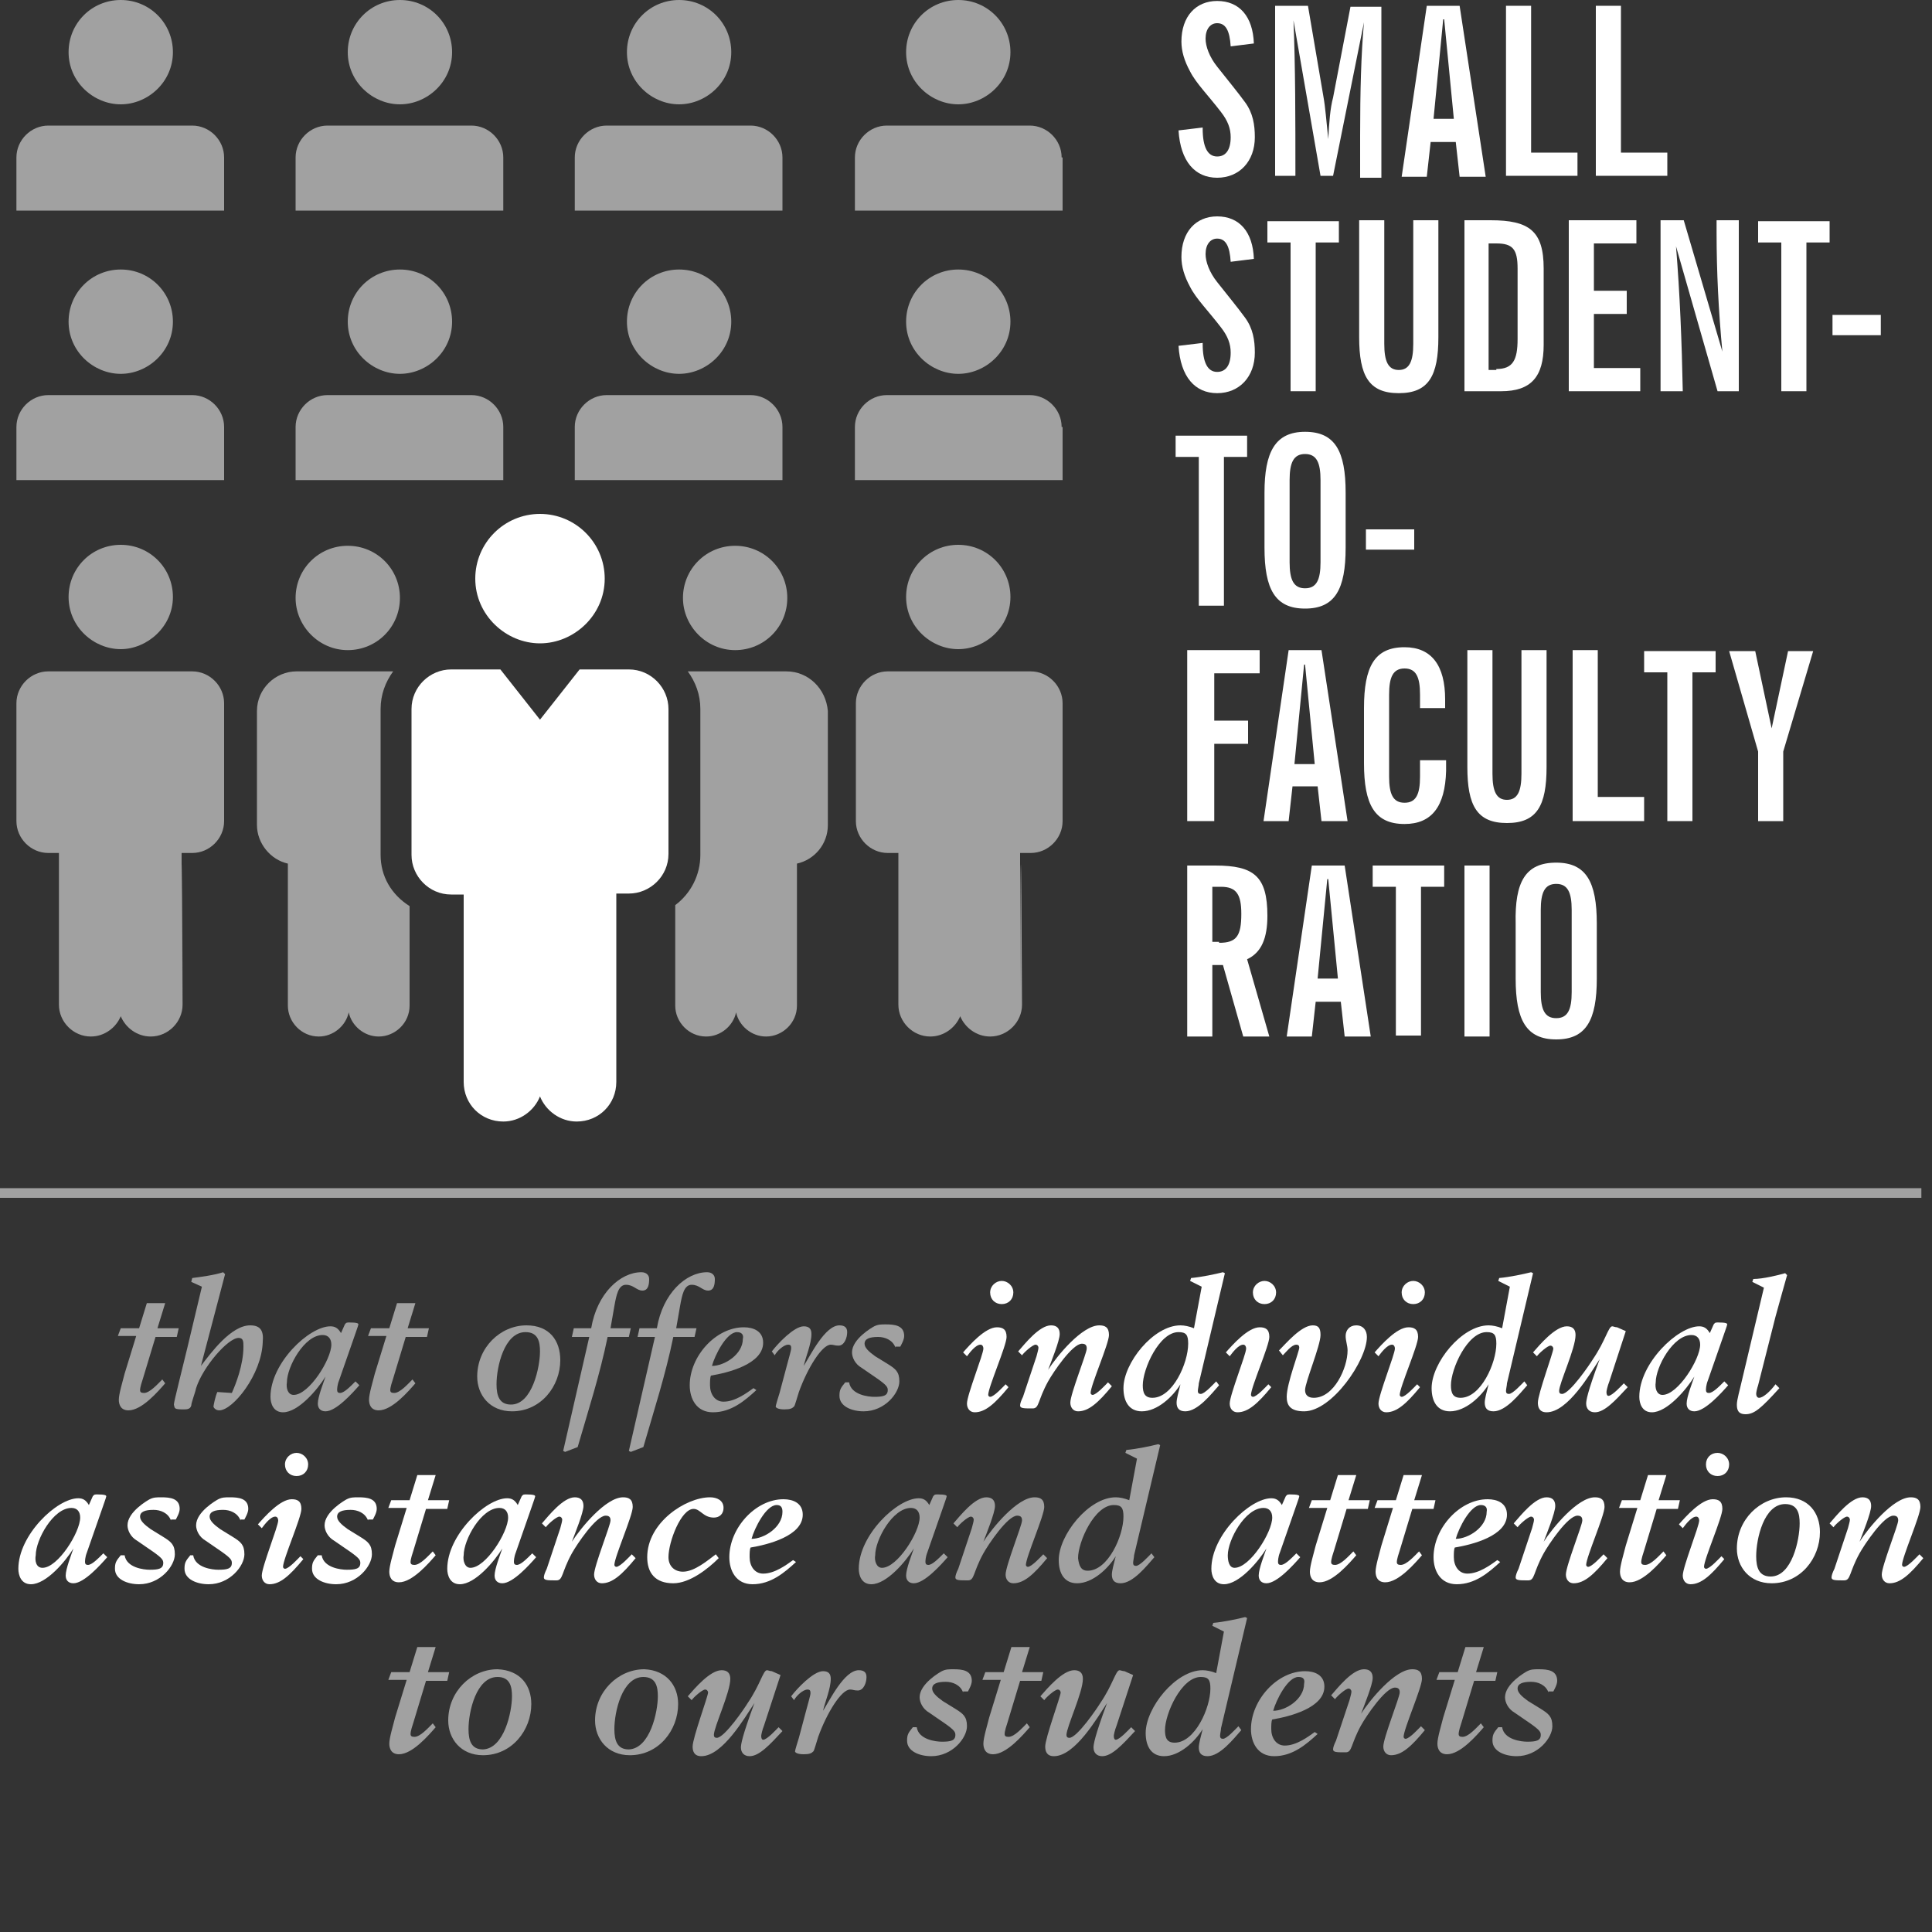 <?xml version="1.0" encoding="utf-8"?>
<!-- Generator: Adobe Illustrator 21.1.0, SVG Export Plug-In . SVG Version: 6.00 Build 0)  -->
<svg version="1.1" id="Layer_1" xmlns="http://www.w3.org/2000/svg" xmlns:xlink="http://www.w3.org/1999/xlink" x="0px" y="0px"
	 viewBox="0 0 200 200" style="enable-background:new 0 0 200 200;" xml:space="preserve">
<rect x="0" y="0" width="200" height="200" fill="#333333" stroke="none"/>
<style type="text/css">
	.st0{fill:#A1A1A1;}
	.st1{fill:#FFFFFF;}
	.st2{fill:none;stroke:#A1A1A1;stroke-miterlimit:10;}
</style>
<g>
	<path class="st0" d="M12.5,137.5h1.9l0.8-2.6h1.9l-0.8,2.6h2.2l-0.2,0.9h-2.2l-1.3,4.3c-0.1,0.3-0.3,0.9-0.3,1.2
		c0,0.2,0.1,0.3,0.4,0.3c0.6,0,1.4-0.9,1.9-1.4l0.3,0.4c-0.7,0.8-2.4,2.8-3.8,2.8c-0.8,0-1-0.6-1-1.1c0-0.6,0.4-1.9,0.6-2.7l1.2-3.9
		h-1.9L12.5,137.5z"/>
	<path class="st0" d="M20.8,141.4L20.8,141.4c1-1.3,3.1-4.2,5.1-4.2c1.1,0,1.4,0.6,1.3,1.7c-0.1,3.4-3.1,7.1-4.5,7.1
		c-0.4,0-0.6-0.3-0.6-0.4s0.2-1.1,0.4-1.5l1.5,0.1c0.4-0.9,1.2-2.9,1.2-4.8c0-0.5,0-0.9-0.5-0.9c-1.1,0-3.7,3-4.4,5.2
		c-0.1,0.5-0.5,1.5-0.5,1.8c-0.1,0.4-0.5,0.4-0.8,0.4c-1,0-0.9-0.1-1-0.5c0-0.3,0.9-3.8,1.4-5.9l1.5-6.3l-1.1-0.5l0.1-0.4
		c0.8-0.1,2.3-0.3,3.2-0.6l0.2,0.2L20.8,141.4z"/>
	<path class="st0" d="M35.1,142.9c-0.2,0.5-0.2,0.9-0.2,1c0,0.2,0.1,0.3,0.3,0.3c0.4,0,1-0.6,1.6-1.2l0.4,0.4
		c-0.7,0.8-2.4,2.7-3.5,2.7c-0.5,0-0.8-0.3-0.8-0.8c0-0.7,0.6-2.2,0.8-2.8l0,0c-0.8,1.3-2.8,3.7-4.4,3.7c-1,0-1.3-0.9-1.3-1.6
		c0-3.5,4-7.3,6.2-7.3c0.5,0,0.8,0.2,1.1,0.7l0.4-0.9c0.1-0.1,0.1-0.2,0.4-0.2c0.9,0,1,0.1,1,0.2c0,0.1-0.3,0.9-0.5,1.5L35.1,142.9z
		 M30.4,144.4c1.6,0,3.9-3.7,3.9-5.2c0-0.6-0.3-1-0.9-1c-1.9,0-3.7,3.3-3.7,4.9C29.6,143.7,29.8,144.4,30.4,144.4z"/>
	<path class="st0" d="M38.4,137.5h1.9l0.8-2.6h1.9l-0.8,2.6h2.2l-0.2,0.9H42l-1.3,4.3c-0.1,0.3-0.3,0.9-0.3,1.2
		c0,0.2,0.1,0.3,0.4,0.3c0.6,0,1.4-0.9,1.9-1.4l0.3,0.4c-0.7,0.8-2.4,2.8-3.8,2.8c-0.8,0-1-0.6-1-1.1c0-0.6,0.4-1.9,0.6-2.7l1.2-3.9
		h-1.9L38.4,137.5z"/>
	<path class="st0" d="M58,140.8c0,2.7-2,5.3-5,5.3c-2.3,0-3.6-1.7-3.6-3.6c0-3,2.4-5.3,5.1-5.3C56.9,137.2,58,138.8,58,140.8z
		 M55.9,139.9c0-1-0.2-2-1.5-2c-2.2,0-3,3.6-3,5.4c0,1.2,0.3,2.1,1.5,2.1C55.1,145.4,55.9,141.5,55.9,139.9z"/>
	<path class="st0" d="M61,138.4h-1.8l0.2-0.9h1.8c0.6-3.6,3-5.8,5.2-5.8c0.5,0,0.8,0.3,0.8,0.7c0,0.6-0.1,1.2-0.7,1.2
		c-0.6,0-0.9-0.6-1.7-0.6s-1,1.1-1.2,2.2l-0.4,2.3h2.1l-0.2,0.9h-2.2c-0.8,3.9-2,7.6-3.1,11.4l-1.3,0.5l-0.2-0.1L61,138.4z"/>
	<path class="st0" d="M67.8,138.4H66l0.2-0.9H68c0.6-3.6,3-5.8,5.2-5.8c0.5,0,0.8,0.3,0.8,0.7c0,0.6-0.1,1.2-0.7,1.2
		c-0.6,0-0.9-0.6-1.7-0.6s-1,1.1-1.2,2.2l-0.4,2.3h2.1l-0.2,0.9h-2.2c-0.8,3.9-2,7.6-3.1,11.4l-1.3,0.5l-0.2-0.1L67.8,138.4z"/>
	<path class="st0" d="M78.3,143.9c-1.2,1.1-2.6,2.3-4.5,2.3c-1.7,0-2.4-1.4-2.4-2.8c0-3,2.7-6,5.6-6c1,0,2,0.4,2,1.6
		c0,2.2-3.6,3.1-5.4,3.4c-0.1,0.2-0.1,0.6-0.1,1c0,0.9,0.5,1.7,1.4,1.7c1.2,0,2.4-0.9,3.1-1.4L78.3,143.9z M76.3,137.9
		c-1.1,0-2.3,2.4-2.6,3.5c1.3,0,3.2-1.2,3.2-2.8C77,138.2,76.8,137.9,76.3,137.9z"/>
	<path class="st0" d="M81.5,141.2c0.1-0.4,0.4-1.4,0.4-1.6c0-0.2,0-0.4-0.3-0.4c-0.5,0-1.2,0.7-1.4,1.1l-0.3-0.4
		c0.6-0.8,2.3-2.6,3.3-2.6c0.6,0,0.8,0.3,0.8,0.8c0,1-0.6,2.4-0.8,3.3l0,0c0.7-1.1,2.2-4.2,3.7-4.2c0.5,0,0.8,0.2,0.8,0.7
		c0,0.6-0.3,1.4-0.9,1.4c-0.4,0-0.5-0.1-0.8-0.1c-0.9,0-2.4,2.4-3.3,4.9c-0.2,0.6-0.4,1.4-0.5,1.5c-0.2,0.2-0.4,0.3-1,0.3
		c-0.7,0-0.9-0.2-0.9-0.3c0-0.1,0.3-1.1,0.4-1.4L81.5,141.2z"/>
	<path class="st0" d="M92.7,139.5c-0.3-0.8-1.1-1.1-1.8-1.1c-0.9,0-1.4,0.2-1.4,0.7c0,0.4,0.4,0.8,1.1,1.3l1.3,0.8
		c0.8,0.5,1.2,0.8,1.2,1.8c0,1.2-1.5,3.1-3.7,3.1c-1.2,0-2.5-0.5-2.5-1.6c0-0.6,0.1-0.8,0.6-1.4h0.4c0.2,1.3,2,1.5,2.6,1.5
		c0.9,0,1.4-0.1,1.4-0.7c0-0.3-0.1-0.5-1.1-1.2l-1.6-1.1c-0.7-0.4-1-1.1-1-1.6c0-1.4,2.1-2.6,2.3-2.7c0.4-0.2,0.7-0.2,1.2-0.2
		c0.9,0,1.9,0.1,1.9,1.2c0,0.4-0.3,0.9-0.4,1.1H92.7z"/>
	<path class="st1" d="M104.4,143.6c-1.4,1.7-2.4,2.6-3.5,2.6c-0.5,0-0.8-0.4-0.8-0.9c0-0.9,1.7-5.1,1.7-5.7c0-0.2-0.1-0.4-0.3-0.4
		c-0.5,0-1.1,0.8-1.4,1.2l-0.4-0.4c0.7-0.8,2.3-2.6,3.5-2.6c0.6,0,1,0.2,1,1c0,0.9-1.9,5.2-1.9,6c0,0.1,0.1,0.2,0.2,0.2
		c0.4,0,1.4-1.1,1.6-1.3L104.4,143.6z M103.7,132.6c0.6,0,1.2,0.5,1.2,1.2s-0.5,1.2-1.2,1.2s-1.2-0.5-1.2-1.2
		S103.1,132.6,103.7,132.6z"/>
	<path class="st1" d="M107.3,140.4c0.1-0.4,0.2-0.7,0.2-0.9c0-0.1-0.1-0.3-0.3-0.3c-0.3,0-1.2,0.8-1.4,1.1l-0.4-0.4
		c0.7-0.8,2.2-2.7,3.4-2.7c0.6,0,0.9,0.3,0.9,0.9c0,0.7-0.9,2.9-1.2,3.7l0,0c0.9-1.4,3.5-4.6,5.3-4.6c0.6,0,1,0.2,1,1
		c0,0.9-1.9,5.2-1.9,6c0,0.1,0.1,0.2,0.2,0.2c0.4,0,1.4-1.1,1.6-1.3l0.4,0.4c-1.4,1.7-2.4,2.6-3.5,2.6c-0.5,0-0.8-0.4-0.8-0.9
		c0-0.9,1.7-5.1,1.7-5.6c0-0.3-0.1-0.5-0.5-0.5c-1,0-3,3-3.5,3.9c-1.1,2-0.9,2.8-1.6,2.8c-0.9,0-1.3,0-1.3-0.3
		c0-0.2,0.1-0.5,0.3-0.9L107.3,140.4z"/>
	<path class="st1" d="M124.4,133.2l-1.2-0.6l0.1-0.3c1.1-0.1,2.5-0.4,3.3-0.6l0.2,0.1l-2.7,11.4c0,0.2-0.1,0.6-0.1,0.8
		c0,0.2,0.1,0.3,0.3,0.3c0.4,0,1.3-1,1.6-1.3l0.3,0.4c-0.8,0.9-2.2,2.7-3.5,2.7c-0.7,0-0.9-0.4-0.9-0.9c0-0.4,0.2-1.1,0.4-1.9h0
		c-0.8,1.3-2.4,2.8-4,2.8c-1.3,0-1.9-1-1.9-2.4c0-2.6,3.1-6.5,5.9-6.5c0.4,0,0.9,0.1,1.4,0.3L124.4,133.2z M119.3,144.7
		c2.1,0,3.7-3.6,3.7-5.6c0-0.9-0.2-1.2-1-1.2c-2,0-3.7,3.8-3.7,5.5C118.3,144.2,118.5,144.7,119.3,144.7z"/>
	<path class="st1" d="M131.6,143.6c-1.4,1.7-2.4,2.6-3.5,2.6c-0.5,0-0.8-0.4-0.8-0.9c0-0.9,1.7-5.1,1.7-5.7c0-0.2-0.1-0.4-0.3-0.4
		c-0.5,0-1.1,0.8-1.4,1.2l-0.4-0.4c0.7-0.8,2.3-2.6,3.5-2.6c0.6,0,1,0.2,1,1c0,0.9-1.9,5.2-1.9,6c0,0.1,0.1,0.2,0.2,0.2
		c0.4,0,1.4-1.1,1.6-1.3L131.6,143.6z M130.9,132.6c0.6,0,1.2,0.5,1.2,1.2s-0.5,1.2-1.2,1.2s-1.2-0.5-1.2-1.2
		S130.3,132.6,130.9,132.6z"/>
	<path class="st1" d="M132.4,139.8c0.7-0.7,2.3-2.6,3.5-2.6c0.6,0,0.8,0.3,0.8,1c0,1.1-1.6,4.9-1.6,5.7c0,0.5,0.3,0.8,0.9,0.8
		c2.1,0,3.5-3.1,3.5-4.9c0-0.5-0.2-1-0.2-1.5c0-0.6,0.4-1.1,1.1-1.1c0.7,0,1.1,0.5,1.1,1.2c0,2.4-3.6,7.7-6.5,7.7
		c-1.5,0-1.8-0.7-1.8-1.5c0-1.4,1.3-4.7,1.3-5.1c0-0.2-0.1-0.3-0.3-0.3c-0.5,0-1.1,0.8-1.4,1.1L132.4,139.8z"/>
	<path class="st1" d="M147,143.6c-1.4,1.7-2.4,2.6-3.5,2.6c-0.5,0-0.8-0.4-0.8-0.9c0-0.9,1.7-5.1,1.7-5.7c0-0.2-0.1-0.4-0.3-0.4
		c-0.5,0-1.1,0.8-1.4,1.2l-0.4-0.4c0.7-0.8,2.3-2.6,3.5-2.6c0.6,0,1,0.2,1,1c0,0.9-1.9,5.2-1.9,6c0,0.1,0.1,0.2,0.2,0.2
		c0.4,0,1.4-1.1,1.6-1.3L147,143.6z M146.3,132.6c0.6,0,1.2,0.5,1.2,1.2s-0.5,1.2-1.2,1.2s-1.2-0.5-1.2-1.2S145.7,132.6,146.3,132.6
		z"/>
	<path class="st1" d="M156.3,133.2l-1.2-0.6l0.1-0.3c1.1-0.1,2.5-0.4,3.3-0.6l0.2,0.1l-2.7,11.4c0,0.2-0.1,0.6-0.1,0.8
		c0,0.2,0.1,0.3,0.3,0.3c0.4,0,1.3-1,1.6-1.3l0.3,0.4c-0.8,0.9-2.2,2.7-3.5,2.7c-0.7,0-0.9-0.4-0.9-0.9c0-0.4,0.2-1.1,0.4-1.9h0
		c-0.8,1.3-2.4,2.8-4,2.8c-1.3,0-1.9-1-1.9-2.4c0-2.6,3.1-6.5,5.9-6.5c0.4,0,0.9,0.1,1.4,0.3L156.3,133.2z M151.2,144.7
		c2.1,0,3.7-3.6,3.7-5.6c0-0.9-0.2-1.2-1-1.2c-2,0-3.7,3.8-3.7,5.5C150.2,144.2,150.4,144.7,151.2,144.7z"/>
	<path class="st1" d="M166.6,143c-0.2,0.5-0.3,1-0.3,1.1c0,0.3,0.1,0.4,0.2,0.4c0.4,0,1.4-1.1,1.6-1.3l0.4,0.4
		c-1.3,1.4-2.4,2.6-3.4,2.6c-0.6,0-0.9-0.4-0.9-0.9c0-0.3,0.1-1.1,1.4-4.6l0,0c-1,1.5-3.3,5.5-5.5,5.5c-0.8,0-0.9-0.6-0.9-1
		c0-0.9,1.6-5.2,1.6-5.6c0-0.1-0.1-0.3-0.3-0.3c-0.3,0-1.2,0.8-1.4,1.1l-0.4-0.4c0.7-0.8,2.3-2.7,3.5-2.7c0.6,0,0.9,0.3,0.9,0.9
		c0,1.4-1.7,5-1.7,5.8c0,0.2,0.1,0.3,0.3,0.3c0.8,0,2.9-3.1,3.2-3.6c1.3-1.9,1.6-3.4,2-3.4c0.1,0,0.3,0.1,0.5,0.1l0.9,0.4L166.6,143
		z"/>
	<path class="st1" d="M176.8,142.9c-0.2,0.5-0.2,0.9-0.2,1c0,0.2,0.1,0.3,0.3,0.3c0.4,0,1-0.6,1.6-1.2l0.4,0.4
		c-0.7,0.8-2.4,2.7-3.5,2.7c-0.5,0-0.8-0.3-0.8-0.8c0-0.7,0.6-2.2,0.8-2.8l0,0c-0.8,1.3-2.8,3.7-4.4,3.7c-1,0-1.3-0.9-1.3-1.6
		c0-3.5,4-7.3,6.2-7.3c0.5,0,0.8,0.2,1.1,0.7l0.4-0.9c0.1-0.1,0.1-0.2,0.4-0.2c0.9,0,1,0.1,1,0.2c0,0.1-0.3,0.9-0.5,1.5L176.8,142.9
		z M172.1,144.4c1.6,0,3.9-3.7,3.9-5.2c0-0.6-0.3-1-0.9-1c-1.9,0-3.7,3.3-3.7,4.9C171.3,143.7,171.5,144.4,172.1,144.4z"/>
	<path class="st1" d="M182.6,133.3l-1.2-0.6l0.1-0.3c1,0,2.6-0.4,3.3-0.6l0.2,0.2c-0.3,1.1-0.8,2.8-1.2,4.3l-1.8,7.1
		c-0.1,0.3-0.2,0.7-0.2,0.9c0,0.2,0.1,0.4,0.3,0.4c0.4,0,1.1-0.6,1.7-1.4l0.4,0.4c-1.9,2.1-2.6,2.7-3.5,2.7c-0.8,0-0.9-0.5-0.9-1
		c0-0.5,0.3-1.5,0.5-2.4L182.6,133.3z"/>
	<path class="st1" d="M9,160.7c-0.2,0.5-0.2,0.9-0.2,1c0,0.2,0.1,0.3,0.3,0.3c0.4,0,1-0.6,1.6-1.2l0.4,0.4c-0.7,0.8-2.4,2.7-3.5,2.7
		c-0.5,0-0.8-0.3-0.8-0.8c0-0.7,0.6-2.2,0.8-2.8l0,0c-0.8,1.3-2.8,3.7-4.4,3.7c-1,0-1.3-0.9-1.3-1.6c0-3.5,4-7.3,6.2-7.3
		c0.5,0,0.8,0.2,1.1,0.7l0.4-0.9c0.1-0.1,0.1-0.2,0.4-0.2c0.9,0,1,0.1,1,0.2c0,0.1-0.3,0.9-0.5,1.5L9,160.7z M4.4,162.3
		c1.6,0,3.9-3.7,3.9-5.2c0-0.6-0.3-1-0.9-1c-1.9,0-3.7,3.3-3.7,4.9C3.6,161.5,3.7,162.3,4.4,162.3z"/>
	<path class="st1" d="M17.7,157.4c-0.3-0.8-1.1-1.1-1.8-1.1c-0.9,0-1.4,0.2-1.4,0.7c0,0.4,0.4,0.8,1.1,1.3l1.3,0.8
		c0.8,0.5,1.2,0.8,1.2,1.8c0,1.2-1.5,3.1-3.7,3.1c-1.2,0-2.5-0.5-2.5-1.6c0-0.6,0.1-0.8,0.6-1.4h0.4c0.2,1.3,2,1.5,2.6,1.5
		c0.9,0,1.4-0.1,1.4-0.7c0-0.3-0.1-0.5-1.1-1.2l-1.6-1.1c-0.7-0.4-1-1.1-1-1.6c0-1.4,2.1-2.6,2.3-2.7c0.4-0.2,0.7-0.2,1.2-0.2
		c0.9,0,1.9,0.1,1.9,1.2c0,0.4-0.3,0.9-0.4,1.1H17.7z"/>
	<path class="st1" d="M24.9,157.4c-0.3-0.8-1.1-1.1-1.8-1.1c-0.9,0-1.4,0.2-1.4,0.7c0,0.4,0.4,0.8,1.1,1.3l1.3,0.8
		c0.8,0.5,1.2,0.8,1.2,1.8c0,1.2-1.5,3.1-3.7,3.1c-1.2,0-2.5-0.5-2.5-1.6c0-0.6,0.1-0.8,0.6-1.4H20c0.2,1.3,2,1.5,2.6,1.5
		c0.9,0,1.4-0.1,1.4-0.7c0-0.3-0.1-0.5-1.1-1.2l-1.6-1.1c-0.7-0.4-1-1.1-1-1.6c0-1.4,2.1-2.6,2.3-2.7c0.4-0.2,0.7-0.2,1.2-0.2
		c0.9,0,1.9,0.1,1.9,1.2c0,0.4-0.3,0.9-0.4,1.1H24.9z"/>
	<path class="st1" d="M31.4,161.4c-1.4,1.7-2.4,2.6-3.5,2.6c-0.5,0-0.8-0.4-0.8-0.9c0-0.9,1.7-5.1,1.7-5.7c0-0.2-0.1-0.4-0.3-0.4
		c-0.5,0-1.1,0.8-1.4,1.2l-0.4-0.4c0.7-0.8,2.3-2.6,3.5-2.6c0.6,0,1,0.2,1,1c0,0.9-1.9,5.2-1.9,6c0,0.1,0.1,0.2,0.2,0.2
		c0.4,0,1.4-1.1,1.6-1.3L31.4,161.4z M30.7,150.4c0.6,0,1.2,0.5,1.2,1.2s-0.5,1.2-1.2,1.2s-1.2-0.5-1.2-1.2S30.1,150.4,30.7,150.4z"
		/>
	<path class="st1" d="M38.1,157.4c-0.3-0.8-1.1-1.1-1.8-1.1c-0.9,0-1.4,0.2-1.4,0.7c0,0.4,0.4,0.8,1.1,1.3l1.3,0.8
		c0.8,0.5,1.2,0.8,1.2,1.8c0,1.2-1.5,3.1-3.7,3.1c-1.2,0-2.5-0.5-2.5-1.6c0-0.6,0.1-0.8,0.6-1.4h0.4c0.2,1.3,2,1.5,2.6,1.5
		c0.9,0,1.4-0.1,1.4-0.7c0-0.3-0.1-0.5-1.1-1.2l-1.6-1.1c-0.7-0.4-1-1.1-1-1.6c0-1.4,2.1-2.6,2.3-2.7c0.4-0.2,0.7-0.2,1.2-0.2
		c0.9,0,1.9,0.1,1.9,1.2c0,0.4-0.3,0.9-0.4,1.1H38.1z"/>
	<path class="st1" d="M40.5,155.3h1.9l0.8-2.6h1.9l-0.8,2.6h2.2l-0.2,0.9h-2.2l-1.3,4.3c-0.1,0.3-0.3,0.9-0.3,1.2
		c0,0.2,0.1,0.3,0.4,0.3c0.6,0,1.4-0.9,1.9-1.4l0.3,0.4c-0.7,0.8-2.4,2.8-3.8,2.8c-0.8,0-1-0.6-1-1.1c0-0.6,0.4-1.9,0.6-2.7l1.2-3.9
		h-1.9L40.5,155.3z"/>
	<path class="st1" d="M53.4,160.7c-0.2,0.5-0.2,0.9-0.2,1c0,0.2,0.1,0.3,0.3,0.3c0.4,0,1-0.6,1.6-1.2l0.4,0.4
		c-0.7,0.8-2.4,2.7-3.5,2.7c-0.5,0-0.8-0.3-0.8-0.8c0-0.7,0.6-2.2,0.8-2.8l0,0c-0.8,1.3-2.8,3.7-4.4,3.7c-1,0-1.3-0.9-1.3-1.6
		c0-3.5,4-7.3,6.2-7.3c0.5,0,0.8,0.2,1.1,0.7l0.4-0.9c0.1-0.1,0.1-0.2,0.4-0.2c0.9,0,1,0.1,1,0.2c0,0.1-0.3,0.9-0.5,1.5L53.4,160.7z
		 M48.7,162.3c1.6,0,3.9-3.7,3.9-5.2c0-0.6-0.3-1-0.9-1c-1.9,0-3.7,3.3-3.7,4.9C47.9,161.5,48.1,162.3,48.7,162.3z"/>
	<path class="st1" d="M58,158.2c0.1-0.4,0.2-0.7,0.2-0.9c0-0.1-0.1-0.3-0.3-0.3c-0.3,0-1.2,0.8-1.4,1.1l-0.4-0.4
		c0.7-0.8,2.2-2.7,3.4-2.7c0.6,0,0.9,0.3,0.9,0.9c0,0.7-0.9,2.9-1.2,3.7l0,0c0.9-1.4,3.5-4.6,5.3-4.6c0.6,0,1,0.2,1,1
		c0,0.9-1.9,5.2-1.9,6c0,0.1,0.1,0.2,0.2,0.2c0.4,0,1.4-1.1,1.6-1.3l0.4,0.4c-1.4,1.7-2.4,2.6-3.5,2.6c-0.5,0-0.8-0.4-0.8-0.9
		c0-0.9,1.7-5.1,1.7-5.6c0-0.3-0.1-0.5-0.5-0.5c-1,0-3,3-3.5,3.9c-1.1,2-0.9,2.8-1.6,2.8c-0.9,0-1.3,0-1.3-0.3
		c0-0.2,0.1-0.5,0.3-0.9L58,158.2z"/>
	<path class="st1" d="M74.4,161.3c-1.1,1.1-3,2.6-4.7,2.6c-1.9,0-2.7-1.1-2.7-2.7c0-3.6,4-6.2,6.5-6.2c0.7,0,1.4,0.3,1.4,1.1
		c0,0.6-0.4,1-1,1c-1.1,0-1.4-0.9-2.1-0.9c-1.3,0-2.6,3.4-2.6,5c0,0.9,0.6,1.5,1.5,1.5c1.2,0,2.6-1.2,3.4-1.8L74.4,161.3z"/>
	<path class="st1" d="M82.4,161.7c-1.2,1.1-2.6,2.3-4.5,2.3c-1.7,0-2.4-1.4-2.4-2.8c0-3,2.7-6,5.6-6c1,0,2,0.4,2,1.6
		c0,2.2-3.6,3.1-5.4,3.4c-0.1,0.2-0.1,0.6-0.1,1c0,0.9,0.5,1.7,1.4,1.7c1.2,0,2.4-0.9,3.1-1.4L82.4,161.7z M80.4,155.8
		c-1.1,0-2.3,2.4-2.6,3.5c1.3,0,3.2-1.2,3.2-2.8C81,156,80.8,155.8,80.4,155.8z"/>
	<path class="st0" d="M96,160.7c-0.2,0.5-0.2,0.9-0.2,1c0,0.2,0.1,0.3,0.3,0.3c0.4,0,1-0.6,1.6-1.2l0.4,0.4
		c-0.7,0.8-2.4,2.7-3.5,2.7c-0.5,0-0.8-0.3-0.8-0.8c0-0.7,0.6-2.2,0.8-2.8l0,0c-0.8,1.3-2.8,3.7-4.4,3.7c-1,0-1.3-0.9-1.3-1.6
		c0-3.5,4-7.3,6.2-7.3c0.5,0,0.8,0.2,1.1,0.7l0.4-0.9c0.1-0.1,0.1-0.2,0.4-0.2c0.9,0,1,0.1,1,0.2c0,0.1-0.3,0.9-0.5,1.5L96,160.7z
		 M91.3,162.3c1.6,0,3.9-3.7,3.9-5.2c0-0.6-0.3-1-0.9-1c-1.9,0-3.7,3.3-3.7,4.9C90.5,161.5,90.7,162.3,91.3,162.3z"/>
	<path class="st0" d="M100.6,158.2c0.1-0.4,0.2-0.7,0.2-0.9c0-0.1-0.1-0.3-0.3-0.3c-0.3,0-1.2,0.8-1.4,1.1l-0.4-0.4
		c0.7-0.8,2.2-2.7,3.4-2.7c0.6,0,0.9,0.3,0.9,0.9c0,0.7-0.9,2.9-1.2,3.7l0,0c0.9-1.4,3.5-4.6,5.3-4.6c0.6,0,1,0.2,1,1
		c0,0.9-1.9,5.2-1.9,6c0,0.1,0.1,0.2,0.2,0.2c0.4,0,1.4-1.1,1.6-1.3l0.4,0.4c-1.4,1.7-2.4,2.6-3.5,2.6c-0.5,0-0.8-0.4-0.8-0.9
		c0-0.9,1.7-5.1,1.7-5.6c0-0.3-0.1-0.5-0.5-0.5c-1,0-3,3-3.5,3.9c-1.1,2-0.9,2.8-1.6,2.8c-0.9,0-1.3,0-1.3-0.3
		c0-0.2,0.1-0.5,0.3-0.9L100.6,158.2z"/>
	<path class="st0" d="M117.7,151l-1.2-0.6l0.1-0.3c1.1-0.1,2.5-0.4,3.3-0.6l0.2,0.1l-2.7,11.4c0,0.2-0.1,0.6-0.1,0.8
		c0,0.2,0.1,0.3,0.3,0.3c0.4,0,1.3-1,1.6-1.3l0.3,0.4c-0.8,0.9-2.2,2.7-3.5,2.7c-0.7,0-0.9-0.4-0.9-0.9c0-0.4,0.2-1.1,0.4-1.9h0
		c-0.8,1.3-2.4,2.8-4,2.8c-1.3,0-1.9-1-1.9-2.4c0-2.6,3.1-6.5,5.9-6.5c0.4,0,0.9,0.1,1.4,0.3L117.7,151z M112.6,162.6
		c2.1,0,3.7-3.6,3.7-5.6c0-0.9-0.2-1.2-1-1.2c-2,0-3.7,3.8-3.7,5.5C111.7,162.1,111.9,162.6,112.6,162.6z"/>
	<path class="st1" d="M132.5,160.7c-0.2,0.5-0.2,0.9-0.2,1c0,0.2,0.1,0.3,0.3,0.3c0.4,0,1-0.6,1.6-1.2l0.4,0.4
		c-0.7,0.8-2.4,2.7-3.5,2.7c-0.5,0-0.8-0.3-0.8-0.8c0-0.7,0.6-2.2,0.8-2.8l0,0c-0.8,1.3-2.8,3.7-4.4,3.7c-1,0-1.3-0.9-1.3-1.6
		c0-3.5,4-7.3,6.2-7.3c0.5,0,0.8,0.2,1.1,0.7l0.4-0.9c0.1-0.1,0.1-0.2,0.4-0.2c0.9,0,1,0.1,1,0.2c0,0.1-0.3,0.9-0.5,1.5L132.5,160.7
		z M127.8,162.3c1.6,0,3.9-3.7,3.9-5.2c0-0.6-0.3-1-0.9-1c-1.9,0-3.7,3.3-3.7,4.9C127.1,161.5,127.2,162.3,127.8,162.3z"/>
	<path class="st1" d="M135.8,155.3h1.9l0.8-2.6h1.9l-0.8,2.6h2.2l-0.2,0.9h-2.2l-1.3,4.3c-0.1,0.3-0.3,0.9-0.3,1.2
		c0,0.2,0.1,0.3,0.4,0.3c0.6,0,1.4-0.9,1.9-1.4l0.3,0.4c-0.7,0.8-2.4,2.8-3.8,2.8c-0.8,0-1-0.6-1-1.1c0-0.6,0.4-1.9,0.6-2.7l1.2-3.9
		h-1.9L135.8,155.3z"/>
	<path class="st1" d="M142.6,155.3h1.9l0.8-2.6h1.9l-0.8,2.6h2.2l-0.2,0.9h-2.2l-1.3,4.3c-0.1,0.3-0.3,0.9-0.3,1.2
		c0,0.2,0.1,0.3,0.4,0.3c0.6,0,1.4-0.9,1.9-1.4l0.3,0.4c-0.7,0.8-2.4,2.8-3.8,2.8c-0.8,0-1-0.6-1-1.1c0-0.6,0.4-1.9,0.6-2.7l1.2-3.9
		h-1.9L142.6,155.3z"/>
	<path class="st1" d="M155.3,161.7c-1.2,1.1-2.6,2.3-4.5,2.3c-1.7,0-2.4-1.4-2.4-2.8c0-3,2.7-6,5.6-6c1,0,2,0.4,2,1.6
		c0,2.2-3.6,3.1-5.4,3.4c-0.1,0.2-0.1,0.6-0.1,1c0,0.9,0.5,1.7,1.4,1.7c1.2,0,2.4-0.9,3.1-1.4L155.3,161.7z M153.3,155.8
		c-1.1,0-2.3,2.4-2.6,3.5c1.3,0,3.2-1.2,3.2-2.8C154,156,153.7,155.8,153.3,155.8z"/>
	<path class="st1" d="M158.6,158.2c0.1-0.4,0.2-0.7,0.2-0.9c0-0.1-0.1-0.3-0.3-0.3c-0.3,0-1.2,0.8-1.4,1.1l-0.4-0.4
		c0.7-0.8,2.2-2.7,3.4-2.7c0.6,0,0.9,0.3,0.9,0.9c0,0.7-0.9,2.9-1.2,3.7l0,0c0.9-1.4,3.5-4.6,5.3-4.6c0.6,0,1,0.2,1,1
		c0,0.9-1.9,5.2-1.9,6c0,0.1,0.1,0.2,0.2,0.2c0.4,0,1.4-1.1,1.6-1.3l0.4,0.4c-1.4,1.7-2.4,2.6-3.5,2.6c-0.5,0-0.8-0.4-0.8-0.9
		c0-0.9,1.7-5.1,1.7-5.6c0-0.3-0.1-0.5-0.5-0.5c-1,0-3,3-3.5,3.9c-1.1,2-0.9,2.8-1.6,2.8c-0.9,0-1.3,0-1.3-0.3
		c0-0.2,0.1-0.5,0.3-0.9L158.6,158.2z"/>
	<path class="st1" d="M167.9,155.3h1.9l0.8-2.6h1.9l-0.8,2.6h2.2l-0.2,0.9h-2.2l-1.3,4.3c-0.1,0.3-0.3,0.9-0.3,1.2
		c0,0.2,0.1,0.3,0.4,0.3c0.6,0,1.4-0.9,1.9-1.4l0.3,0.4c-0.7,0.8-2.4,2.8-3.8,2.8c-0.8,0-1-0.6-1-1.1c0-0.6,0.4-1.9,0.6-2.7l1.2-3.9
		h-1.9L167.9,155.3z"/>
	<path class="st1" d="M178.5,161.4c-1.4,1.7-2.4,2.6-3.5,2.6c-0.5,0-0.8-0.4-0.8-0.9c0-0.9,1.7-5.1,1.7-5.7c0-0.2-0.1-0.4-0.3-0.4
		c-0.5,0-1.1,0.8-1.4,1.2l-0.4-0.4c0.7-0.8,2.3-2.6,3.5-2.6c0.6,0,1,0.2,1,1c0,0.9-1.9,5.2-1.9,6c0,0.1,0.1,0.2,0.2,0.2
		c0.4,0,1.4-1.1,1.6-1.3L178.5,161.4z M177.8,150.4c0.6,0,1.2,0.5,1.2,1.2s-0.5,1.2-1.2,1.2s-1.2-0.5-1.2-1.2
		S177.1,150.4,177.8,150.4z"/>
	<path class="st1" d="M188.4,158.6c0,2.7-2,5.3-5,5.3c-2.3,0-3.6-1.7-3.6-3.6c0-3,2.4-5.3,5.1-5.3
		C187.2,155,188.4,156.6,188.4,158.6z M186.3,157.7c0-1-0.2-2-1.5-2c-2.2,0-3,3.6-3,5.4c0,1.2,0.3,2.1,1.5,2.1
		C185.5,163.2,186.3,159.4,186.3,157.7z"/>
	<path class="st1" d="M191.3,158.2c0.1-0.4,0.2-0.7,0.2-0.9c0-0.1-0.1-0.3-0.3-0.3c-0.3,0-1.2,0.8-1.4,1.1l-0.4-0.4
		c0.7-0.8,2.2-2.7,3.4-2.7c0.6,0,0.9,0.3,0.9,0.9c0,0.7-0.9,2.9-1.2,3.7l0,0c0.9-1.4,3.5-4.6,5.3-4.6c0.6,0,1,0.2,1,1
		c0,0.9-1.9,5.2-1.9,6c0,0.1,0.1,0.2,0.2,0.2c0.4,0,1.4-1.1,1.6-1.3l0.4,0.4c-1.4,1.7-2.4,2.6-3.5,2.6c-0.5,0-0.8-0.4-0.8-0.9
		c0-0.9,1.7-5.1,1.7-5.6c0-0.3-0.1-0.5-0.5-0.5c-1,0-3,3-3.5,3.9c-1.1,2-0.9,2.8-1.6,2.8c-0.9,0-1.3,0-1.3-0.3
		c0-0.2,0.1-0.5,0.3-0.9L191.3,158.2z"/>
	<path class="st0" d="M40.5,173.1h1.9l0.8-2.6h1.9l-0.8,2.6h2.2l-0.2,0.9h-2.2l-1.3,4.3c-0.1,0.3-0.3,0.9-0.3,1.2
		c0,0.2,0.1,0.3,0.4,0.3c0.6,0,1.4-0.9,1.9-1.4l0.3,0.4c-0.7,0.8-2.4,2.8-3.8,2.8c-0.8,0-1-0.6-1-1.1c0-0.6,0.4-1.9,0.6-2.7l1.2-3.9
		h-1.9L40.5,173.1z"/>
	<path class="st0" d="M55,176.4c0,2.7-2,5.3-5,5.3c-2.3,0-3.6-1.7-3.6-3.6c0-3,2.4-5.3,5.1-5.3C53.9,172.9,55,174.5,55,176.4z
		 M53,175.6c0-1-0.2-2-1.5-2c-2.2,0-3,3.6-3,5.4c0,1.2,0.3,2.1,1.5,2.1C52.2,181,53,177.2,53,175.6z"/>
	<path class="st0" d="M70.2,176.4c0,2.7-2,5.3-5,5.3c-2.3,0-3.6-1.7-3.6-3.6c0-3,2.4-5.3,5.1-5.3C69,172.9,70.2,174.5,70.2,176.4z
		 M68.1,175.6c0-1-0.2-2-1.5-2c-2.2,0-3,3.6-3,5.4c0,1.2,0.3,2.1,1.5,2.1C67.3,181,68.1,177.2,68.1,175.6z"/>
	<path class="st0" d="M79.1,178.6c-0.2,0.5-0.3,1-0.3,1.1c0,0.3,0.1,0.4,0.2,0.4c0.4,0,1.4-1.1,1.6-1.3l0.4,0.4
		c-1.3,1.4-2.4,2.6-3.4,2.6c-0.6,0-0.9-0.4-0.9-0.9c0-0.3,0.1-1.1,1.4-4.6l0,0c-1,1.5-3.3,5.5-5.5,5.5c-0.8,0-0.9-0.6-0.9-1
		c0-0.9,1.6-5.2,1.6-5.6c0-0.1-0.1-0.3-0.3-0.3c-0.3,0-1.2,0.8-1.4,1.1l-0.4-0.4c0.7-0.8,2.3-2.7,3.5-2.7c0.6,0,0.9,0.3,0.9,0.9
		c0,1.4-1.7,5-1.7,5.8c0,0.2,0.1,0.3,0.3,0.3c0.8,0,2.9-3.1,3.2-3.6c1.3-1.9,1.6-3.4,2-3.4c0.1,0,0.3,0.1,0.5,0.1l0.9,0.4
		L79.1,178.6z"/>
	<path class="st0" d="M83.5,176.9c0.1-0.4,0.4-1.4,0.4-1.6c0-0.2,0-0.4-0.3-0.4c-0.5,0-1.2,0.7-1.4,1.1l-0.3-0.4
		c0.6-0.8,2.3-2.6,3.3-2.6c0.6,0,0.8,0.3,0.8,0.8c0,1-0.6,2.4-0.8,3.3l0,0c0.7-1.1,2.2-4.2,3.7-4.2c0.5,0,0.8,0.2,0.8,0.7
		c0,0.6-0.3,1.4-0.9,1.4c-0.4,0-0.5-0.1-0.8-0.1c-0.9,0-2.4,2.4-3.3,4.9c-0.2,0.6-0.4,1.4-0.5,1.5c-0.2,0.2-0.4,0.3-1,0.3
		c-0.7,0-0.9-0.2-0.9-0.3c0-0.1,0.3-1.1,0.4-1.4L83.5,176.9z"/>
	<path class="st0" d="M99.7,175.2c-0.3-0.8-1.1-1.1-1.8-1.1c-0.9,0-1.4,0.2-1.4,0.7c0,0.4,0.4,0.8,1.1,1.3l1.3,0.8
		c0.8,0.5,1.2,0.8,1.2,1.8c0,1.2-1.5,3.1-3.7,3.1c-1.2,0-2.5-0.5-2.5-1.6c0-0.6,0.1-0.8,0.6-1.4h0.4c0.2,1.3,2,1.5,2.6,1.5
		c0.9,0,1.4-0.1,1.4-0.7c0-0.3-0.1-0.5-1.1-1.2l-1.6-1.1c-0.7-0.4-1-1.1-1-1.6c0-1.4,2.1-2.6,2.3-2.7c0.4-0.2,0.7-0.2,1.2-0.2
		c0.9,0,1.9,0.1,1.9,1.2c0,0.4-0.3,0.9-0.4,1.1H99.7z"/>
	<path class="st0" d="M102,173.1h1.9l0.8-2.6h1.9l-0.8,2.6h2.2l-0.2,0.9h-2.2l-1.3,4.3c-0.1,0.3-0.3,0.9-0.3,1.2
		c0,0.2,0.1,0.3,0.4,0.3c0.6,0,1.4-0.9,1.9-1.4l0.3,0.4c-0.7,0.8-2.4,2.8-3.8,2.8c-0.8,0-1-0.6-1-1.1c0-0.6,0.4-1.9,0.6-2.7l1.2-3.9
		h-1.9L102,173.1z"/>
	<path class="st0" d="M115.6,178.6c-0.2,0.5-0.3,1-0.3,1.1c0,0.3,0.1,0.4,0.2,0.4c0.4,0,1.4-1.1,1.6-1.3l0.4,0.4
		c-1.3,1.4-2.4,2.6-3.4,2.6c-0.6,0-0.9-0.4-0.9-0.9c0-0.3,0.1-1.1,1.4-4.6l0,0c-1,1.5-3.3,5.5-5.5,5.5c-0.8,0-0.9-0.6-0.9-1
		c0-0.9,1.6-5.2,1.6-5.6c0-0.1-0.1-0.3-0.3-0.3c-0.3,0-1.2,0.8-1.4,1.1l-0.4-0.4c0.7-0.8,2.3-2.7,3.5-2.7c0.6,0,0.9,0.3,0.9,0.9
		c0,1.4-1.7,5-1.7,5.8c0,0.2,0.1,0.3,0.3,0.3c0.8,0,2.9-3.1,3.2-3.6c1.3-1.9,1.6-3.4,2-3.4c0.1,0,0.3,0.1,0.5,0.1l0.9,0.4
		L115.6,178.6z"/>
	<path class="st0" d="M126.7,168.9l-1.2-0.6l0.1-0.3c1.1-0.1,2.5-0.4,3.3-0.6l0.2,0.1l-2.7,11.4c0,0.2-0.1,0.6-0.1,0.8
		c0,0.2,0.1,0.3,0.3,0.3c0.4,0,1.3-1,1.6-1.3l0.3,0.4c-0.8,0.9-2.2,2.7-3.5,2.7c-0.7,0-0.9-0.4-0.9-0.9c0-0.4,0.2-1.1,0.4-1.9h0
		c-0.8,1.3-2.4,2.8-4,2.8c-1.3,0-1.9-1-1.9-2.4c0-2.6,3.1-6.5,5.9-6.5c0.4,0,0.9,0.1,1.4,0.3L126.7,168.9z M121.6,180.4
		c2.1,0,3.7-3.6,3.7-5.6c0-0.9-0.2-1.2-1-1.2c-2,0-3.7,3.8-3.7,5.5C120.6,179.9,120.8,180.4,121.6,180.4z"/>
	<path class="st0" d="M136.4,179.5c-1.2,1.1-2.6,2.3-4.5,2.3c-1.7,0-2.4-1.4-2.4-2.8c0-3,2.7-6,5.6-6c1,0,2,0.4,2,1.6
		c0,2.2-3.6,3.1-5.4,3.4c-0.1,0.2-0.1,0.6-0.1,1c0,0.9,0.5,1.7,1.4,1.7c1.2,0,2.4-0.9,3.1-1.4L136.4,179.5z M134.4,173.6
		c-1.1,0-2.3,2.4-2.6,3.5c1.3,0,3.2-1.2,3.2-2.8C135.1,173.8,134.9,173.6,134.4,173.6z"/>
	<path class="st0" d="M139.7,176c0.1-0.4,0.2-0.7,0.2-0.9c0-0.1-0.1-0.3-0.3-0.3c-0.3,0-1.2,0.8-1.4,1.1l-0.4-0.4
		c0.7-0.8,2.2-2.7,3.4-2.7c0.6,0,0.9,0.3,0.9,0.9c0,0.7-0.9,2.9-1.2,3.7l0,0c0.9-1.4,3.5-4.6,5.3-4.6c0.6,0,1,0.2,1,1
		c0,0.9-1.9,5.2-1.9,6c0,0.1,0.1,0.2,0.2,0.2c0.4,0,1.4-1.1,1.6-1.3l0.4,0.4c-1.4,1.7-2.4,2.6-3.5,2.6c-0.5,0-0.8-0.4-0.8-0.9
		c0-0.9,1.7-5.1,1.7-5.6c0-0.3-0.1-0.5-0.5-0.5c-1,0-3,3-3.5,3.9c-1.1,2-0.9,2.8-1.6,2.8c-0.9,0-1.3,0-1.3-0.3
		c0-0.2,0.1-0.5,0.3-0.9L139.7,176z"/>
	<path class="st0" d="M149,173.1h1.9l0.8-2.6h1.9l-0.8,2.6h2.2l-0.2,0.9h-2.2l-1.3,4.3c-0.1,0.3-0.3,0.9-0.3,1.2
		c0,0.2,0.1,0.3,0.4,0.3c0.6,0,1.4-0.9,1.9-1.4l0.3,0.4c-0.7,0.8-2.4,2.8-3.8,2.8c-0.8,0-1-0.6-1-1.1c0-0.6,0.4-1.9,0.6-2.7l1.2-3.9
		h-1.9L149,173.1z"/>
	<path class="st0" d="M160.3,175.2c-0.3-0.8-1.1-1.1-1.8-1.1c-0.9,0-1.4,0.2-1.4,0.7c0,0.4,0.4,0.8,1.1,1.3l1.3,0.8
		c0.8,0.5,1.2,0.8,1.2,1.8c0,1.2-1.5,3.1-3.7,3.1c-1.2,0-2.5-0.5-2.5-1.6c0-0.6,0.1-0.8,0.6-1.4h0.4c0.2,1.3,2,1.5,2.6,1.5
		c0.9,0,1.4-0.1,1.4-0.7c0-0.3-0.1-0.5-1.1-1.2l-1.6-1.1c-0.7-0.4-1-1.1-1-1.6c0-1.4,2.1-2.6,2.3-2.7c0.4-0.2,0.7-0.2,1.2-0.2
		c0.9,0,1.9,0.1,1.9,1.2c0,0.4-0.3,0.9-0.4,1.1H160.3z"/>
</g>
<g>
	<g>
		<path class="st0" d="M76.1,67.3c3,0,5.4-2.4,5.4-5.4c0-3-2.4-5.4-5.4-5.4c-3,0-5.4,2.4-5.4,5.4C70.7,64.8,73.1,67.3,76.1,67.3z"/>
		<path class="st0" d="M81.4,69.5H71.2c0.8,1.1,1.3,2.4,1.3,3.9v15.1c0,2.1-1,4-2.6,5.2v10.4c0,1.7,1.4,3.2,3.2,3.2
			c1.5,0,2.8-1.1,3.1-2.5c0.3,1.4,1.6,2.5,3.1,2.5c1.7,0,3.2-1.4,3.2-3.2V89.4c1.8-0.4,3.2-2,3.2-4V73.6
			C85.5,71.3,83.7,69.5,81.4,69.5z"/>
		<path class="st0" d="M39.4,88.5V73.4c0-1.5,0.5-2.8,1.3-3.9H30.7c-2.2,0-4.1,1.8-4.1,4.1v11.8c0,1.9,1.4,3.6,3.2,4v14.7
			c0,1.7,1.4,3.2,3.2,3.2c1.5,0,2.8-1.1,3.1-2.5c0.3,1.4,1.6,2.5,3.1,2.5c1.7,0,3.2-1.4,3.2-3.2V93.8C40.5,92.6,39.4,90.7,39.4,88.5
			z"/>
		<path class="st0" d="M36,67.3c3,0,5.4-2.4,5.4-5.4c0-3-2.4-5.4-5.4-5.4c-3,0-5.4,2.4-5.4,5.4C30.6,64.8,33,67.3,36,67.3z"/>
		<path class="st1" d="M63.8,92.5h1.3c2.2,0,4.1-1.8,4.1-4.1V73.4c0-2.2-1.8-4.1-4.1-4.1H60l-4.1,5.2l-4.1-5.2h-5.1
			c-2.2,0-4.1,1.8-4.1,4.1v15.1c0,2.2,1.8,4.1,4.1,4.1h1.3c0,50.9,0-31.6,0,19.4c0,2.3,1.8,4.1,4.1,4.1c1.7,0,3.2-1.1,3.8-2.6
			c0.6,1.5,2.1,2.6,3.8,2.6c2.3,0,4.1-1.8,4.1-4.1C63.8,59.8,63.8,143.8,63.8,92.5z"/>
		<path class="st1" d="M62.6,59.9c0-3.7-3-6.7-6.7-6.7c-3.7,0-6.7,3-6.7,6.7c0,3.8,3.2,6.7,6.7,6.7C59.4,66.6,62.6,63.7,62.6,59.9z"
			/>
		<path class="st0" d="M105.6,88.3h1.1c1.8,0,3.3-1.5,3.3-3.3V72.8c0-1.8-1.5-3.3-3.3-3.3h-4.1h-3.2h-3.4h-4.1
			c-1.8,0-3.3,1.5-3.3,3.3V85c0,1.8,1.5,3.3,3.3,3.3h1.1c0,41.1,0-25.5,0,15.7c0,1.8,1.5,3.3,3.3,3.3c1.4,0,2.6-0.9,3.1-2.1
			c0.5,1.2,1.7,2.1,3.1,2.1c1.8,0,3.3-1.5,3.3-3.3C105.6,61.7,105.6,129.7,105.6,88.3z"/>
		<path class="st0" d="M104.6,61.8c0-3-2.4-5.4-5.4-5.4c-3,0-5.4,2.4-5.4,5.4c0,3.1,2.6,5.4,5.4,5.4C102,67.2,104.6,64.9,104.6,61.8
			z"/>
		<path class="st0" d="M18.8,88.3h1.1c1.8,0,3.3-1.5,3.3-3.3V72.8c0-1.8-1.5-3.3-3.3-3.3h-4.1h-3.2H9.2H5c-1.8,0-3.3,1.5-3.3,3.3V85
			c0,1.8,1.5,3.3,3.3,3.3h1.1c0,41.1,0-25.5,0,15.7c0,1.8,1.5,3.3,3.3,3.3c1.4,0,2.6-0.9,3.1-2.1c0.5,1.2,1.7,2.1,3.1,2.1
			c1.8,0,3.3-1.5,3.3-3.3C18.8,61.7,18.8,129.7,18.8,88.3z"/>
		<path class="st0" d="M17.9,61.8c0-3-2.4-5.4-5.4-5.4c-3,0-5.4,2.4-5.4,5.4c0,3.1,2.6,5.4,5.4,5.4C15.2,67.2,17.9,64.9,17.9,61.8z"
			/>
	</g>
	<g>
		<path class="st0" d="M12.5,38.7c2.8,0,5.4-2.3,5.4-5.4c0-3-2.4-5.4-5.4-5.4c-3,0-5.4,2.4-5.4,5.4C7.1,36.4,9.7,38.7,12.5,38.7z"/>
		<path class="st0" d="M23.2,44.2c0-1.8-1.5-3.3-3.3-3.3H5c-1.8,0-3.3,1.5-3.3,3.3v5.5h21.5V44.2z"/>
	</g>
	<g>
		<path class="st0" d="M41.4,38.7c2.8,0,5.4-2.3,5.4-5.4c0-3-2.4-5.4-5.4-5.4c-3,0-5.4,2.4-5.4,5.4C36,36.4,38.6,38.7,41.4,38.7z"/>
		<path class="st0" d="M52.1,44.2c0-1.8-1.5-3.3-3.3-3.3H33.9c-1.8,0-3.3,1.5-3.3,3.3v5.5h21.5V44.2z"/>
	</g>
	<g>
		<path class="st0" d="M70.3,38.7c2.8,0,5.4-2.3,5.4-5.4c0-3-2.4-5.4-5.4-5.4c-3,0-5.4,2.4-5.4,5.4C64.9,36.4,67.5,38.7,70.3,38.7z"
			/>
		<path class="st0" d="M81,44.2c0-1.8-1.5-3.3-3.3-3.3H62.8c-1.8,0-3.3,1.5-3.3,3.3v5.5H81V44.2z"/>
	</g>
	<g>
		<path class="st0" d="M99.2,38.7c2.8,0,5.4-2.3,5.4-5.4c0-3-2.4-5.4-5.4-5.4c-3,0-5.4,2.4-5.4,5.4C93.8,36.4,96.4,38.7,99.2,38.7z"
			/>
		<path class="st0" d="M109.9,44.2c0-1.8-1.5-3.3-3.3-3.3H91.8c-1.8,0-3.3,1.5-3.3,3.3v5.5h21.5V44.2z"/>
	</g>
	<g>
		<path class="st0" d="M12.5,10.8c2.8,0,5.4-2.3,5.4-5.4c0-3-2.4-5.4-5.4-5.4c-3,0-5.4,2.4-5.4,5.4C7.1,8.5,9.7,10.8,12.5,10.8z"/>
		<path class="st0" d="M23.2,16.3c0-1.8-1.5-3.3-3.3-3.3H5c-1.8,0-3.3,1.5-3.3,3.3v5.5h21.5V16.3z"/>
	</g>
	<g>
		<path class="st0" d="M41.4,10.8c2.8,0,5.4-2.3,5.4-5.4c0-3-2.4-5.4-5.4-5.4c-3,0-5.4,2.4-5.4,5.4C36,8.5,38.6,10.8,41.4,10.8z"/>
		<path class="st0" d="M52.1,16.3c0-1.8-1.5-3.3-3.3-3.3H33.9c-1.8,0-3.3,1.5-3.3,3.3v5.5h21.5V16.3z"/>
	</g>
	<g>
		<path class="st0" d="M70.3,10.8c2.8,0,5.4-2.3,5.4-5.4c0-3-2.4-5.4-5.4-5.4c-3,0-5.4,2.4-5.4,5.4C64.9,8.5,67.5,10.8,70.3,10.8z"
			/>
		<path class="st0" d="M81,16.3c0-1.8-1.5-3.3-3.3-3.3H62.8c-1.8,0-3.3,1.5-3.3,3.3v5.5H81V16.3z"/>
	</g>
	<g>
		<path class="st0" d="M99.2,10.8c2.8,0,5.4-2.3,5.4-5.4c0-3-2.4-5.4-5.4-5.4c-3,0-5.4,2.4-5.4,5.4C93.8,8.5,96.4,10.8,99.2,10.8z"
			/>
		<path class="st0" d="M109.9,16.3c0-1.8-1.5-3.3-3.3-3.3H91.8c-1.8,0-3.3,1.5-3.3,3.3v5.5h21.5V16.3z"/>
	</g>
</g>
<g>
	<path class="st1" d="M124.5,13.2c0,0,0,0.1,0,0.1c0,1.9,0.5,2.9,1.5,2.9c0.9,0,1.4-0.7,1.4-2c0-0.9-0.3-1.7-1-2.6
		c-1.3-1.7-2.6-3-3.2-4.2c-0.6-1.1-0.9-2.1-0.9-3.1c0-2.6,1.5-4.2,3.7-4.2c2.3,0,3.7,1.6,3.8,4.4l-2.4,0.3c-0.1-1.6-0.5-2.4-1.4-2.4
		c-0.7,0-1.2,0.6-1.2,1.6c0,0.8,0.4,1.9,1.2,2.9c1.1,1.4,2.1,2.6,2.9,3.7s1,2.3,1,3.6c0,2.5-1.6,4.2-3.9,4.2c-2.3,0-3.8-1.7-4-4.9
		L124.5,13.2z"/>
	<path class="st1" d="M132,0.6h3.4L137,10c0.2,1.1,0.3,2.5,0.5,4.4c0.1-1.8,0.2-3.2,0.5-4.3l1.8-9.4h3.2v17.7h-2.2c0-1.5,0-3,0-4.4
		c0-4.5,0.1-8.4,0.4-11.7L138,18.2h-1.3l-2.8-16.1c0.2,4.8,0.2,10.1,0.2,16.1H132V0.6z"/>
	<path class="st1" d="M147.7,0.6h3.4l2.7,17.7h-2.7l-0.4-3.6h-2.6l-0.4,3.6h-2.6L147.7,0.6z M150.5,12.3l-1-10.3h-0.1l-1,10.3H150.5
		z"/>
	<path class="st1" d="M155.9,0.6h2.6v15.2h4.8v2.4h-7.4V0.6z"/>
	<path class="st1" d="M165.2,0.6h2.6v15.2h4.8v2.4h-7.4V0.6z"/>
	<path class="st1" d="M124.5,35.5c0,0,0,0.1,0,0.1c0,1.9,0.5,2.9,1.5,2.9c0.9,0,1.4-0.7,1.4-2c0-0.9-0.3-1.7-1-2.6
		c-1.3-1.7-2.6-3-3.2-4.2c-0.6-1.1-0.9-2.1-0.9-3.1c0-2.6,1.5-4.2,3.7-4.2c2.3,0,3.7,1.6,3.8,4.4l-2.4,0.3c-0.1-1.6-0.5-2.4-1.4-2.4
		c-0.7,0-1.2,0.6-1.2,1.6c0,0.8,0.4,1.9,1.2,2.9c1.1,1.4,2.1,2.6,2.9,3.7s1,2.3,1,3.6c0,2.5-1.6,4.2-3.9,4.2c-2.3,0-3.8-1.7-4-4.9
		L124.5,35.5z"/>
	<path class="st1" d="M133.6,25.1h-2.4v-2.2h7.4v2.2h-2.4v15.4h-2.6V25.1z"/>
	<path class="st1" d="M140.7,22.8h2.6v12.8c0,1.8,0.4,2.7,1.5,2.7s1.5-0.9,1.5-2.7V22.8h2.6v12.1c0,4-1,5.8-4.1,5.8
		s-4.1-1.8-4.1-5.8V22.8z"/>
	<path class="st1" d="M151.5,22.8h2.8c4,0,5.5,1.1,5.5,5v7.9c0,3.3-1.3,4.8-4.4,4.8h-3.8V22.8z M154.9,38.2c1.7,0,2.2-0.9,2.2-3.1
		v-7.3c0-2-0.5-2.6-2.2-2.6h-0.8v13.1H154.9z"/>
	<path class="st1" d="M162.4,22.8h7v2.4H165v4.9h3.4v2.4H165v5.6h4.8v2.4h-7.4V22.8z"/>
	<path class="st1" d="M171.8,22.8h2.5l4,13.6c-0.4-4.2-0.6-8.3-0.6-12.3c0-0.4,0-0.9,0-1.3h2.3v17.7h-2.2l-4.3-15
		c0.4,4.9,0.6,9.9,0.7,15h-2.3V22.8z"/>
	<path class="st1" d="M184.4,25.1H182v-2.2h7.4v2.2h-2.4v15.4h-2.6V25.1z"/>
	<path class="st1" d="M189.7,32.6h5v2.1h-5V32.6z"/>
	<path class="st1" d="M124.1,47.3h-2.4v-2.2h7.4v2.2h-2.4v15.4h-2.6V47.3z"/>
	<path class="st1" d="M135.1,44.7c3.1,0,4.2,2,4.2,6.3v5.7c0,4.3-1.1,6.3-4.2,6.3s-4.2-2-4.2-6.3V51C130.9,46.8,132,44.7,135.1,44.7
		z M133.5,58.2c0,1.8,0.4,2.7,1.6,2.7s1.6-0.9,1.6-2.7v-8.5c0-1.8-0.4-2.7-1.6-2.7s-1.6,0.9-1.6,2.7V58.2z"/>
	<path class="st1" d="M141.4,54.8h5v2.1h-5V54.8z"/>
	<path class="st1" d="M122.9,67.3h7.5v2.4h-4.7v4.9h3.5V77h-3.5v8h-2.8V67.3z"/>
	<path class="st1" d="M133.4,67.3h3.4l2.7,17.7h-2.7l-0.4-3.6h-2.6l-0.4,3.6h-2.6L133.4,67.3z M136.1,79.1l-1-10.3h-0.1l-1,10.3
		H136.1z"/>
	<path class="st1" d="M145.4,85.3c-3.1,0-4.2-2-4.2-6.3v-5.7c0-4.3,1.1-6.3,4.2-6.3c2.8,0,4.2,1.9,4.2,5.4v0.9H147v-1.4
		c0-1.8-0.4-2.7-1.6-2.7s-1.6,0.9-1.6,2.7v8.5c0,1.8,0.4,2.7,1.6,2.7s1.6-0.9,1.6-2.7v-1.7h2.7v1.1
		C149.6,83.5,148.2,85.3,145.4,85.3z"/>
	<path class="st1" d="M151.9,67.3h2.6v12.8c0,1.8,0.4,2.7,1.5,2.7s1.5-0.9,1.5-2.7V67.3h2.6v12.1c0,4-1,5.8-4.1,5.8
		s-4.1-1.8-4.1-5.8V67.3z"/>
	<path class="st1" d="M162.8,67.3h2.6v15.2h4.8V85h-7.4V67.3z"/>
	<path class="st1" d="M172.6,69.6h-2.4v-2.2h7.4v2.2h-2.4V85h-2.6V69.6z"/>
	<path class="st1" d="M182,77.8l-3-10.4h2.7l1.7,8l1.7-8h2.6l-3.1,10.4V85H182V77.8z"/>
	<path class="st1" d="M122.9,89.6h2.9c4,0,5.4,1.1,5.4,5.2c0,2.3-0.6,3.8-2.1,4.5l2.3,8h-2.7l-2.1-7.4h-1.1v7.4h-2.6V89.6z
		 M126.2,97.6c1.8,0,2.3-0.7,2.3-3c0-2-0.5-2.8-2.1-2.8h-0.9v5.7H126.2z"/>
	<path class="st1" d="M135.8,89.6h3.4l2.7,17.7h-2.7l-0.4-3.6h-2.6l-0.4,3.6h-2.6L135.8,89.6z M138.5,101.3l-1-10.3h-0.1l-1,10.3
		H138.5z"/>
	<path class="st1" d="M144.5,91.8h-2.4v-2.2h7.4v2.2h-2.4v15.4h-2.6V91.8z"/>
	<path class="st1" d="M151.6,107.3V89.6h2.6v17.7H151.6z"/>
	<path class="st1" d="M161.1,89.3c3.1,0,4.2,2,4.2,6.3v5.7c0,4.3-1.1,6.3-4.2,6.3s-4.2-2-4.2-6.3v-5.7
		C156.8,91.3,157.9,89.3,161.1,89.3z M159.5,102.7c0,1.8,0.4,2.7,1.6,2.7s1.6-0.9,1.6-2.7v-8.5c0-1.8-0.4-2.7-1.6-2.7
		s-1.6,0.9-1.6,2.7V102.7z"/>
</g>
<line class="st2" x1="0" y1="123.5" x2="198.9" y2="123.5"/>
</svg>
